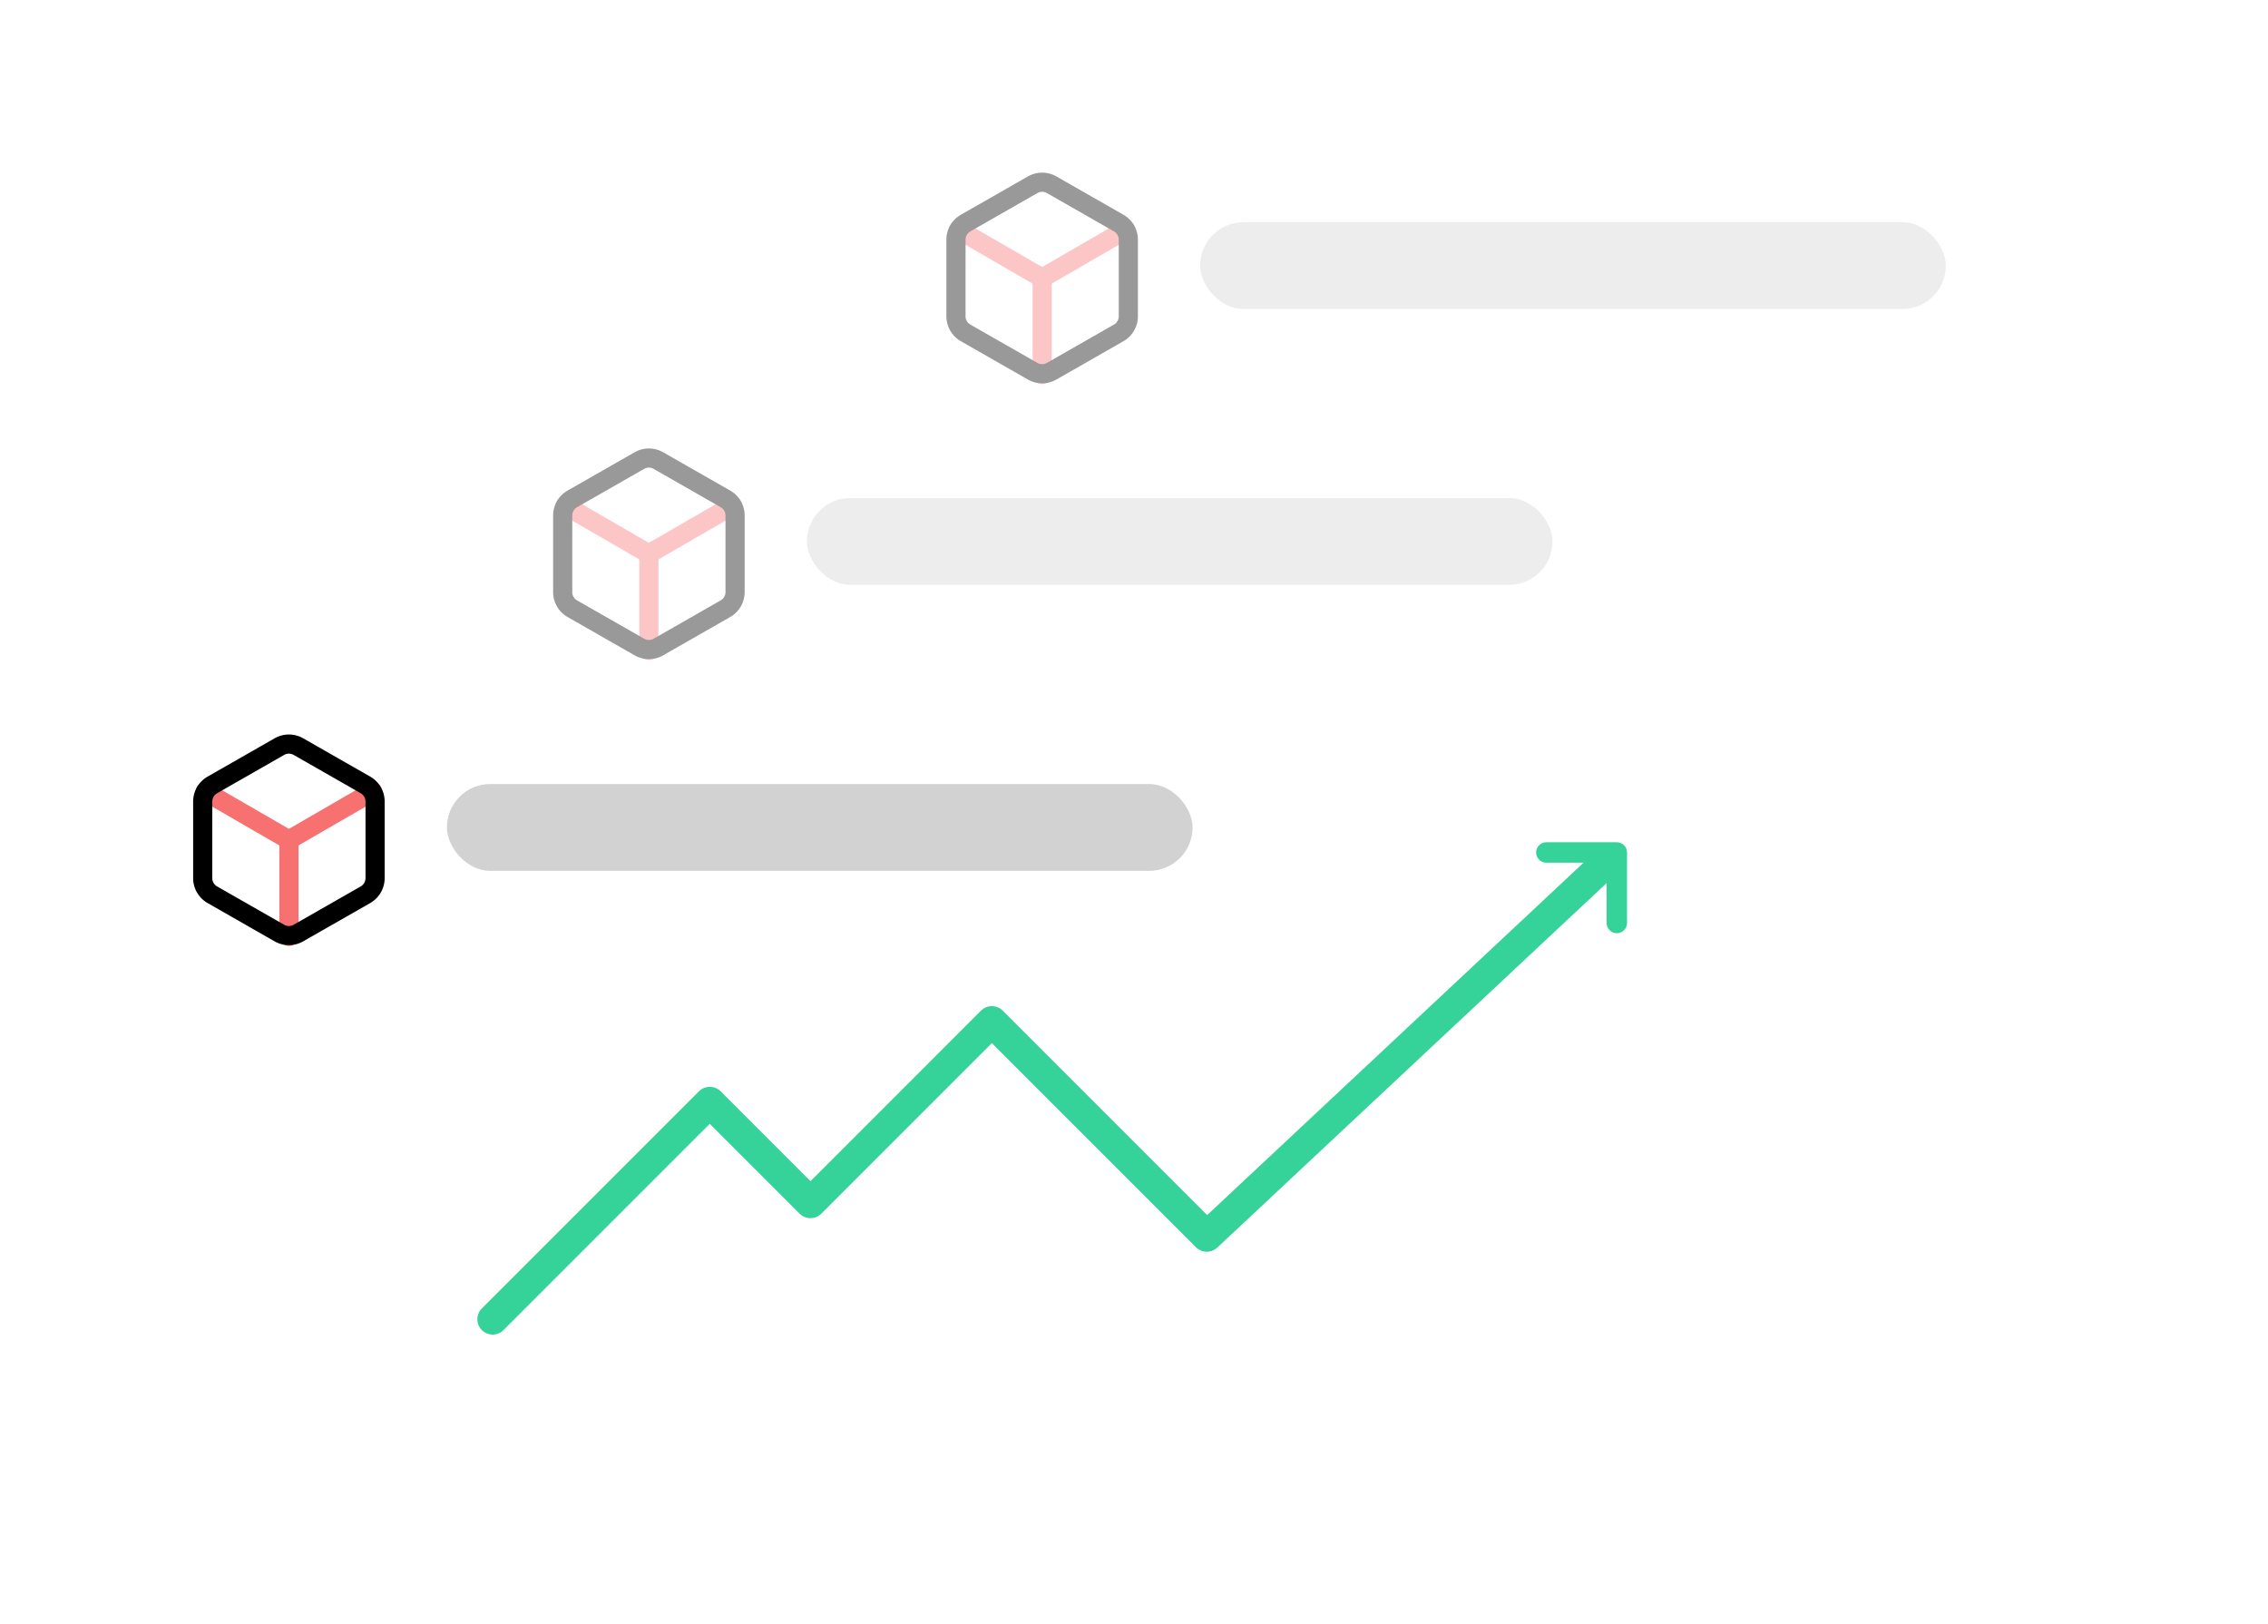 <svg xmlns="http://www.w3.org/2000/svg" xmlns:xlink="http://www.w3.org/1999/xlink" width="444.065" height="318.004" viewBox="0 0 444.065 318.004">
  <defs>
    <filter id="Path_261" x="147.483" y="0" width="296.582" height="208.004" filterUnits="userSpaceOnUse">
      <feOffset dy="5" input="SourceAlpha"/>
      <feGaussianBlur stdDeviation="7.5" result="blur"/>
      <feFlood flood-opacity="0.09"/>
      <feComposite operator="in" in2="blur"/>
      <feComposite in="SourceGraphic"/>
    </filter>
    <filter id="Path_261-2" x="70.483" y="54" width="296.582" height="208.004" filterUnits="userSpaceOnUse">
      <feOffset dy="5" input="SourceAlpha"/>
      <feGaussianBlur stdDeviation="7.5" result="blur-2"/>
      <feFlood flood-opacity="0.09"/>
      <feComposite operator="in" in2="blur-2"/>
      <feComposite in="SourceGraphic"/>
    </filter>
    <filter id="Path_261-3" x="0" y="110" width="296.582" height="208.004" filterUnits="userSpaceOnUse">
      <feOffset dy="5" input="SourceAlpha"/>
      <feGaussianBlur stdDeviation="7.5" result="blur-3"/>
      <feFlood flood-opacity="0.09"/>
      <feComposite operator="in" in2="blur-3"/>
      <feComposite in="SourceGraphic"/>
    </filter>
  </defs>
  <g id="Group_407" data-name="Group 407" transform="translate(-1083.226 -3439.498)">
    <g id="Group_403" data-name="Group 403" transform="translate(1253.209 3456.998)">
      <g transform="matrix(1, 0, 0, 1, -169.98, -17.5)" filter="url(#Path_261)">
        <path id="Path_261-4" data-name="Path 261" d="M11.565,0H240.017c6.387,0,11.565,5.473,11.565,12.225V150.779c0,6.752-5.178,12.225-11.565,12.225H11.565C5.178,163,0,157.53,0,150.779V12.225C0,5.473,5.178,0,11.565,0Z" transform="translate(169.98 17.5)" fill="#fff"/>
      </g>
      <rect id="Rectangle_1560" data-name="Rectangle 1560" width="146" height="17" rx="8.5" transform="translate(65 26)" fill="#222" opacity="0.2"/>
      <g id="Icon_feather-box" data-name="Icon feather-box" transform="translate(11.566 14.424)">
        <path id="Path_317" data-name="Path 317" d="M6.131,13.05,22.5,22.519,38.869,13.05" fill="none" stroke="#f87171" stroke-linecap="round" stroke-linejoin="round" stroke-width="3.75"/>
        <path id="Path_318" data-name="Path 318" d="M22.5,41.4V22.5" fill="none" stroke="#f87171" stroke-linecap="round" stroke-linejoin="round" stroke-width="3.75"/>
        <path id="Path_316" data-name="Path 316" d="M39.375,30V15A3.75,3.75,0,0,0,37.5,11.756l-13.125-7.5a3.75,3.75,0,0,0-3.75,0L7.5,11.756A3.75,3.75,0,0,0,5.625,15V30A3.75,3.75,0,0,0,7.5,33.244l13.125,7.5a3.75,3.75,0,0,0,3.75,0l13.125-7.5A3.75,3.75,0,0,0,39.375,30Z" fill="none" stroke="#000" stroke-linecap="round" stroke-linejoin="round" stroke-width="3.75"/>
      </g>
    </g>
    <g id="Group_402" data-name="Group 402" transform="translate(1176.209 3510.998)">
      <g transform="matrix(1, 0, 0, 1, -92.98, -71.5)" filter="url(#Path_261-2)">
        <path id="Path_261-5" data-name="Path 261" d="M11.565,0H240.017c6.387,0,11.565,5.473,11.565,12.225V150.779c0,6.752-5.178,12.225-11.565,12.225H11.565C5.178,163,0,157.53,0,150.779V12.225C0,5.473,5.178,0,11.565,0Z" transform="translate(92.98 71.5)" fill="#fff"/>
      </g>
      <rect id="Rectangle_1560-2" data-name="Rectangle 1560" width="146" height="17" rx="8.5" transform="translate(65 26)" fill="#222" opacity="0.2"/>
      <g id="Icon_feather-box-2" data-name="Icon feather-box" transform="translate(11.566 14.424)">
        <path id="Path_317-2" data-name="Path 317" d="M6.131,13.05,22.5,22.519,38.869,13.05" fill="none" stroke="#f87171" stroke-linecap="round" stroke-linejoin="round" stroke-width="3.75"/>
        <path id="Path_318-2" data-name="Path 318" d="M22.5,41.4V22.5" fill="none" stroke="#f87171" stroke-linecap="round" stroke-linejoin="round" stroke-width="3.75"/>
        <path id="Path_316-2" data-name="Path 316" d="M39.375,30V15A3.75,3.75,0,0,0,37.5,11.756l-13.125-7.5a3.75,3.75,0,0,0-3.75,0L7.5,11.756A3.75,3.75,0,0,0,5.625,15V30A3.75,3.75,0,0,0,7.5,33.244l13.125,7.5a3.75,3.75,0,0,0,3.75,0l13.125-7.5A3.75,3.75,0,0,0,39.375,30Z" fill="none" stroke="#000" stroke-linecap="round" stroke-linejoin="round" stroke-width="3.75"/>
      </g>
    </g>
    <rect id="Rectangle_1628" data-name="Rectangle 1628" width="359" height="241" transform="translate(1161 3452)" fill="#fff" opacity="0.6"/>
    <g id="Group_401" data-name="Group 401" transform="translate(1105.726 3566.998)">
      <g transform="matrix(1, 0, 0, 1, -22.5, -127.5)" filter="url(#Path_261-3)">
        <path id="Path_261-6" data-name="Path 261" d="M11.565,0H240.017c6.387,0,11.565,5.473,11.565,12.225V150.779c0,6.752-5.178,12.225-11.565,12.225H11.565C5.178,163,0,157.53,0,150.779V12.225C0,5.473,5.178,0,11.565,0Z" transform="translate(22.5 127.5)" fill="#fff"/>
      </g>
      <rect id="Rectangle_1560-3" data-name="Rectangle 1560" width="146" height="17" rx="8.5" transform="translate(65 26)" fill="#222" opacity="0.2"/>
      <g id="Icon_feather-box-3" data-name="Icon feather-box" transform="translate(11.566 14.424)">
        <path id="Path_317-3" data-name="Path 317" d="M6.131,13.05,22.5,22.519,38.869,13.05" fill="none" stroke="#f87171" stroke-linecap="round" stroke-linejoin="round" stroke-width="3.75"/>
        <path id="Path_318-3" data-name="Path 318" d="M22.5,41.4V22.5" fill="none" stroke="#f87171" stroke-linecap="round" stroke-linejoin="round" stroke-width="3.75"/>
        <path id="Path_316-3" data-name="Path 316" d="M39.375,30V15A3.75,3.75,0,0,0,37.5,11.756l-13.125-7.5a3.75,3.75,0,0,0-3.75,0L7.5,11.756A3.75,3.75,0,0,0,5.625,15V30A3.75,3.75,0,0,0,7.5,33.244l13.125,7.5a3.75,3.75,0,0,0,3.75,0l13.125-7.5A3.75,3.75,0,0,0,39.375,30Z" fill="none" stroke="#000" stroke-linecap="round" stroke-linejoin="round" stroke-width="3.75"/>
      </g>
      <path id="Path_359" data-name="Path 359" d="M71.964,170.787l42.509-42.509,19.716,19.716L169.7,112.479l42.087,42.087,77.074-72.153" transform="translate(2 -40)" fill="none" stroke="#35d399" stroke-linecap="round" stroke-linejoin="round" stroke-width="6"/>
      <path id="Icon_feather-chevron-right" data-name="Icon feather-chevron-right" d="M13.5,28.517l9.758-9.758L13.5,9" transform="translate(264.355 42.582) rotate(-45)" fill="none" stroke="#35d399" stroke-linecap="round" stroke-linejoin="round" stroke-width="4"/>
    </g>
  </g>
</svg>
